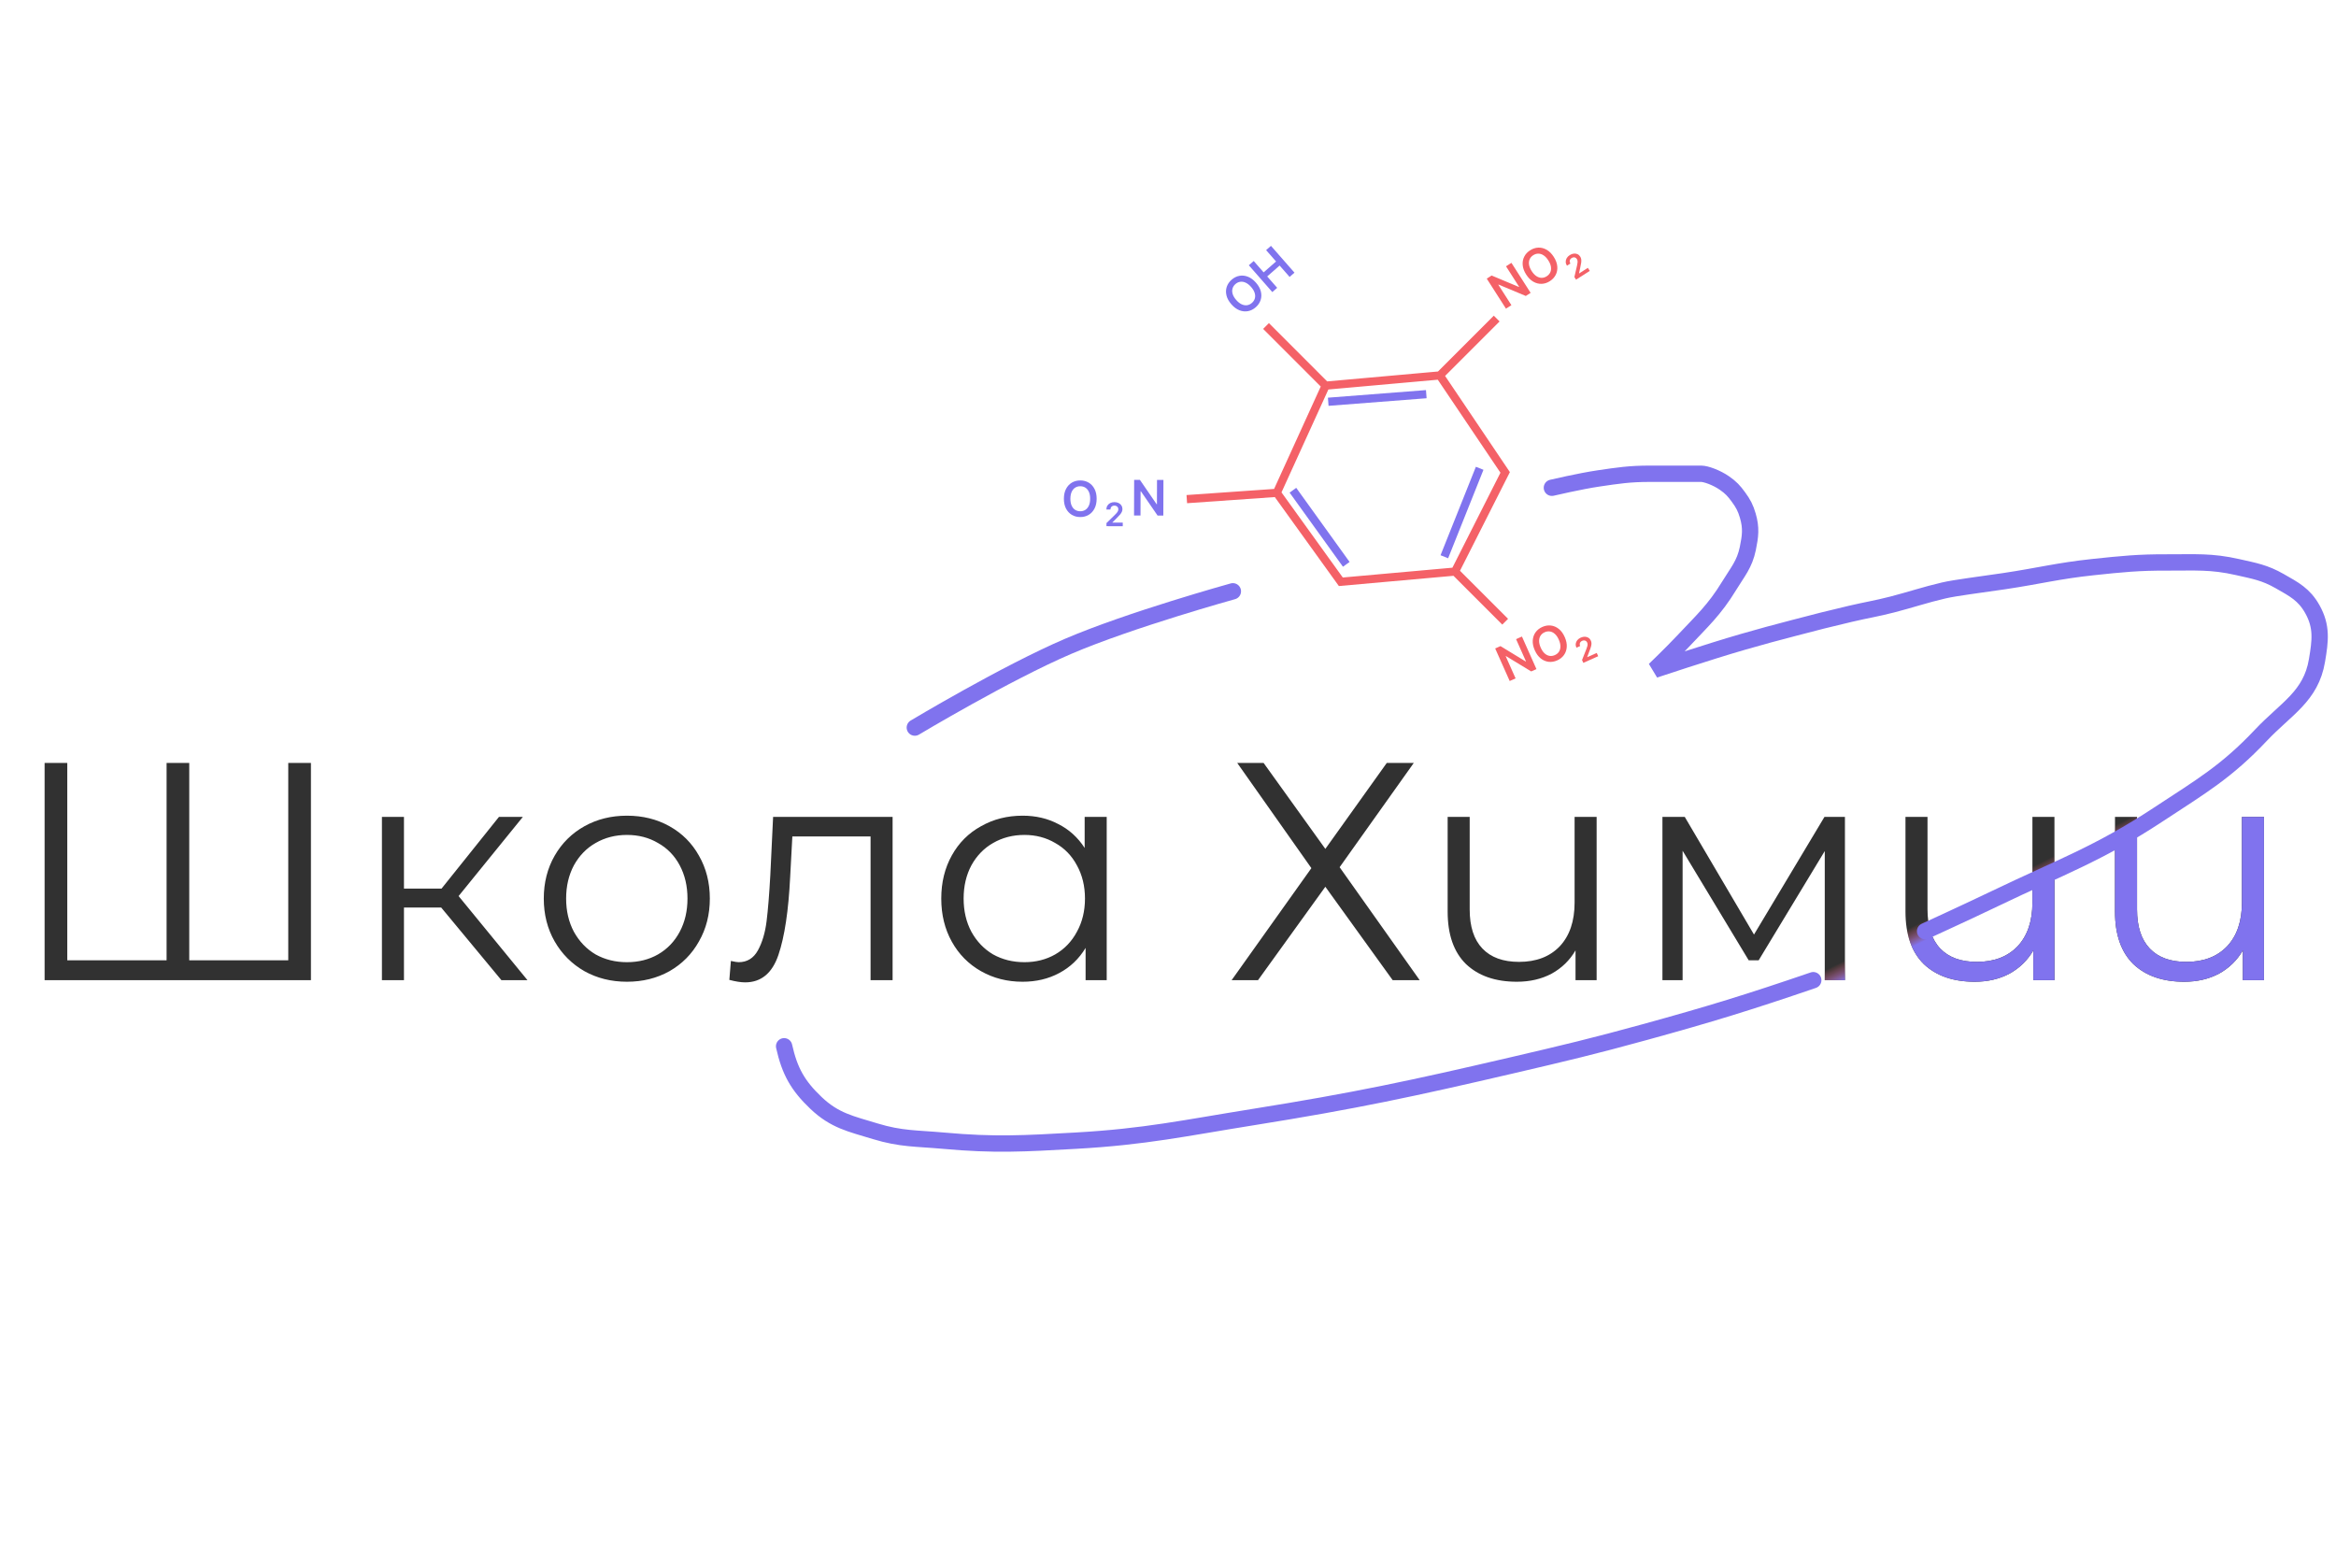 <?xml version="1.0" encoding="UTF-8"?> <svg xmlns="http://www.w3.org/2000/svg" width="143" height="96" viewBox="0 0 143 96" fill="none"> <path d="M19.034 46.7V60H2.731V46.7H4.118V58.784H10.198V46.7H11.585V58.784H17.646V46.7H19.034ZM27.009 55.554H24.729V60H23.38V50.006H24.729V54.395H27.028L30.543 50.006H32.006L28.073 54.851L32.291 60H30.695L27.009 55.554ZM38.38 60.095C37.417 60.095 36.55 59.88 35.777 59.449C35.005 59.006 34.397 58.398 33.953 57.625C33.51 56.852 33.288 55.978 33.288 55.003C33.288 54.028 33.51 53.154 33.953 52.381C34.397 51.608 35.005 51.007 35.777 50.576C36.55 50.145 37.417 49.93 38.38 49.93C39.343 49.93 40.211 50.145 40.983 50.576C41.756 51.007 42.358 51.608 42.788 52.381C43.231 53.154 43.453 54.028 43.453 55.003C43.453 55.978 43.231 56.852 42.788 57.625C42.358 58.398 41.756 59.006 40.983 59.449C40.211 59.88 39.343 60.095 38.38 60.095ZM38.38 58.898C39.09 58.898 39.723 58.74 40.28 58.423C40.85 58.094 41.294 57.631 41.61 57.036C41.927 56.441 42.085 55.763 42.085 55.003C42.085 54.243 41.927 53.565 41.61 52.97C41.294 52.375 40.85 51.919 40.28 51.602C39.723 51.273 39.09 51.108 38.38 51.108C37.671 51.108 37.031 51.273 36.461 51.602C35.904 51.919 35.461 52.375 35.131 52.97C34.815 53.565 34.656 54.243 34.656 55.003C34.656 55.763 34.815 56.441 35.131 57.036C35.461 57.631 35.904 58.094 36.461 58.423C37.031 58.74 37.671 58.898 38.38 58.898ZM54.641 50.006V60H53.292V51.203H48.504L48.371 53.673C48.269 55.75 48.029 57.346 47.649 58.461C47.269 59.576 46.591 60.133 45.616 60.133C45.35 60.133 45.027 60.082 44.647 59.981L44.742 58.822C44.97 58.873 45.128 58.898 45.217 58.898C45.736 58.898 46.129 58.657 46.395 58.176C46.661 57.695 46.838 57.099 46.927 56.39C47.015 55.681 47.091 54.743 47.155 53.578L47.326 50.006H54.641ZM67.748 50.006V60H66.456V58.024C66.05 58.695 65.512 59.208 64.841 59.563C64.182 59.918 63.434 60.095 62.599 60.095C61.661 60.095 60.812 59.88 60.053 59.449C59.292 59.018 58.697 58.417 58.267 57.644C57.836 56.871 57.62 55.991 57.62 55.003C57.62 54.015 57.836 53.135 58.267 52.362C58.697 51.589 59.292 50.994 60.053 50.576C60.812 50.145 61.661 49.93 62.599 49.93C63.409 49.93 64.138 50.101 64.784 50.443C65.442 50.772 65.981 51.26 66.398 51.906V50.006H67.748ZM62.712 58.898C63.409 58.898 64.036 58.74 64.594 58.423C65.163 58.094 65.607 57.631 65.924 57.036C66.253 56.441 66.418 55.763 66.418 55.003C66.418 54.243 66.253 53.565 65.924 52.97C65.607 52.375 65.163 51.919 64.594 51.602C64.036 51.273 63.409 51.108 62.712 51.108C62.003 51.108 61.364 51.273 60.794 51.602C60.236 51.919 59.793 52.375 59.464 52.97C59.147 53.565 58.989 54.243 58.989 55.003C58.989 55.763 59.147 56.441 59.464 57.036C59.793 57.631 60.236 58.094 60.794 58.423C61.364 58.74 62.003 58.898 62.712 58.898ZM77.351 46.7L81.132 51.963L84.894 46.7H86.547L82.006 53.084L86.908 60H85.255L81.132 54.281L77.009 60H75.394L80.277 53.141L75.736 46.7H77.351ZM97.739 50.006V60H96.447V58.176C96.092 58.784 95.604 59.259 94.984 59.601C94.363 59.93 93.654 60.095 92.856 60.095C91.538 60.095 90.5 59.734 89.74 59.012C88.992 58.277 88.619 57.207 88.619 55.801V50.006H89.968V55.668C89.968 56.719 90.227 57.517 90.747 58.062C91.266 58.607 92.013 58.879 92.989 58.879C94.04 58.879 94.87 58.562 95.478 57.929C96.086 57.283 96.39 56.39 96.39 55.25V50.006H97.739ZM112.939 50.006V60H111.704V52.096L107.657 58.784H107.049L103.002 52.077V60H101.767V50.006H103.135L107.372 57.207L111.685 50.006H112.939ZM125.765 50.006V60H124.473V58.176C124.118 58.784 123.631 59.259 123.01 59.601C122.389 59.93 121.68 60.095 120.882 60.095C119.565 60.095 118.526 59.734 117.766 59.012C117.019 58.277 116.645 57.207 116.645 55.801V50.006H117.994V55.668C117.994 56.719 118.254 57.517 118.773 58.062C119.292 58.607 120.04 58.879 121.015 58.879C122.066 58.879 122.896 58.562 123.504 57.929C124.112 57.283 124.416 56.39 124.416 55.25V50.006H125.765ZM138.591 50.006V60H137.299V58.176C136.944 58.784 136.456 59.259 135.836 59.601C135.215 59.93 134.506 60.095 133.708 60.095C132.39 60.095 131.352 59.734 130.592 59.012C129.844 58.277 129.471 57.207 129.471 55.801V50.006H130.82V55.668C130.82 56.719 131.079 57.517 131.599 58.062C132.118 58.607 132.865 58.879 133.841 58.879C134.892 58.879 135.722 58.562 136.33 57.929C136.938 57.283 137.242 56.39 137.242 55.25V50.006H138.591Z" fill="#313131"></path> <path d="M19.034 46.7V60H2.731V46.7H4.118V58.784H10.198V46.7H11.585V58.784H17.646V46.7H19.034ZM27.009 55.554H24.729V60H23.38V50.006H24.729V54.395H27.028L30.543 50.006H32.006L28.073 54.851L32.291 60H30.695L27.009 55.554ZM38.38 60.095C37.417 60.095 36.55 59.88 35.777 59.449C35.005 59.006 34.397 58.398 33.953 57.625C33.51 56.852 33.288 55.978 33.288 55.003C33.288 54.028 33.51 53.154 33.953 52.381C34.397 51.608 35.005 51.007 35.777 50.576C36.55 50.145 37.417 49.93 38.38 49.93C39.343 49.93 40.211 50.145 40.983 50.576C41.756 51.007 42.358 51.608 42.788 52.381C43.231 53.154 43.453 54.028 43.453 55.003C43.453 55.978 43.231 56.852 42.788 57.625C42.358 58.398 41.756 59.006 40.983 59.449C40.211 59.88 39.343 60.095 38.38 60.095ZM38.38 58.898C39.09 58.898 39.723 58.74 40.28 58.423C40.85 58.094 41.294 57.631 41.61 57.036C41.927 56.441 42.085 55.763 42.085 55.003C42.085 54.243 41.927 53.565 41.61 52.97C41.294 52.375 40.85 51.919 40.28 51.602C39.723 51.273 39.09 51.108 38.38 51.108C37.671 51.108 37.031 51.273 36.461 51.602C35.904 51.919 35.461 52.375 35.131 52.97C34.815 53.565 34.656 54.243 34.656 55.003C34.656 55.763 34.815 56.441 35.131 57.036C35.461 57.631 35.904 58.094 36.461 58.423C37.031 58.74 37.671 58.898 38.38 58.898ZM54.641 50.006V60H53.292V51.203H48.504L48.371 53.673C48.269 55.75 48.029 57.346 47.649 58.461C47.269 59.576 46.591 60.133 45.616 60.133C45.35 60.133 45.027 60.082 44.647 59.981L44.742 58.822C44.97 58.873 45.128 58.898 45.217 58.898C45.736 58.898 46.129 58.657 46.395 58.176C46.661 57.695 46.838 57.099 46.927 56.39C47.015 55.681 47.091 54.743 47.155 53.578L47.326 50.006H54.641ZM67.748 50.006V60H66.456V58.024C66.05 58.695 65.512 59.208 64.841 59.563C64.182 59.918 63.434 60.095 62.599 60.095C61.661 60.095 60.812 59.88 60.053 59.449C59.292 59.018 58.697 58.417 58.267 57.644C57.836 56.871 57.62 55.991 57.62 55.003C57.62 54.015 57.836 53.135 58.267 52.362C58.697 51.589 59.292 50.994 60.053 50.576C60.812 50.145 61.661 49.93 62.599 49.93C63.409 49.93 64.138 50.101 64.784 50.443C65.442 50.772 65.981 51.26 66.398 51.906V50.006H67.748ZM62.712 58.898C63.409 58.898 64.036 58.74 64.594 58.423C65.163 58.094 65.607 57.631 65.924 57.036C66.253 56.441 66.418 55.763 66.418 55.003C66.418 54.243 66.253 53.565 65.924 52.97C65.607 52.375 65.163 51.919 64.594 51.602C64.036 51.273 63.409 51.108 62.712 51.108C62.003 51.108 61.364 51.273 60.794 51.602C60.236 51.919 59.793 52.375 59.464 52.97C59.147 53.565 58.989 54.243 58.989 55.003C58.989 55.763 59.147 56.441 59.464 57.036C59.793 57.631 60.236 58.094 60.794 58.423C61.364 58.74 62.003 58.898 62.712 58.898ZM77.351 46.7L81.132 51.963L84.894 46.7H86.547L82.006 53.084L86.908 60H85.255L81.132 54.281L77.009 60H75.394L80.277 53.141L75.736 46.7H77.351ZM97.739 50.006V60H96.447V58.176C96.092 58.784 95.604 59.259 94.984 59.601C94.363 59.93 93.654 60.095 92.856 60.095C91.538 60.095 90.5 59.734 89.74 59.012C88.992 58.277 88.619 57.207 88.619 55.801V50.006H89.968V55.668C89.968 56.719 90.227 57.517 90.747 58.062C91.266 58.607 92.013 58.879 92.989 58.879C94.04 58.879 94.87 58.562 95.478 57.929C96.086 57.283 96.39 56.39 96.39 55.25V50.006H97.739ZM112.939 50.006V60H111.704V52.096L107.657 58.784H107.049L103.002 52.077V60H101.767V50.006H103.135L107.372 57.207L111.685 50.006H112.939ZM125.765 50.006V60H124.473V58.176C124.118 58.784 123.631 59.259 123.01 59.601C122.389 59.93 121.68 60.095 120.882 60.095C119.565 60.095 118.526 59.734 117.766 59.012C117.019 58.277 116.645 57.207 116.645 55.801V50.006H117.994V55.668C117.994 56.719 118.254 57.517 118.773 58.062C119.292 58.607 120.04 58.879 121.015 58.879C122.066 58.879 122.896 58.562 123.504 57.929C124.112 57.283 124.416 56.39 124.416 55.25V50.006H125.765ZM138.591 50.006V60H137.299V58.176C136.944 58.784 136.456 59.259 135.836 59.601C135.215 59.93 134.506 60.095 133.708 60.095C132.39 60.095 131.352 59.734 130.592 59.012C129.844 58.277 129.471 57.207 129.471 55.801V50.006H130.82V55.668C130.82 56.719 131.079 57.517 131.599 58.062C132.118 58.607 132.865 58.879 133.841 58.879C134.892 58.879 135.722 58.562 136.33 57.929C136.938 57.283 137.242 56.39 137.242 55.25V50.006H138.591Z" fill="url(#paint0_linear_116_20)"></path> <path d="M95 29.857C95 29.857 96.731 29.451 97.856 29.286C99.075 29.106 99.766 29 100.997 29C102.425 29 102.425 29 104.139 29C104.424 29 105.074 29.229 105.567 29.572C105.955 29.842 106.145 30.046 106.423 30.429C106.717 30.832 106.855 31.093 106.995 31.572C107.213 32.321 107.152 32.806 106.995 33.572C106.794 34.549 106.372 35.005 105.852 35.857C104.945 37.345 104.188 38.015 102.996 39.286C102.349 39.976 101.283 41 101.283 41C101.283 41 104.574 39.902 106.709 39.286C107.931 38.933 108.62 38.751 109.851 38.429C111.185 38.079 111.934 37.886 113.278 37.572C114.279 37.337 114.852 37.257 115.848 37C116.975 36.709 117.855 36.406 118.989 36.143C119.717 35.974 121.142 35.804 122.702 35.572C124.824 35.255 125.995 34.94 128.128 34.714C129.906 34.526 130.91 34.421 132.698 34.429C134.374 34.436 135.346 34.343 136.981 34.714C138.013 34.949 138.632 35.047 139.552 35.572C140.445 36.081 141.046 36.389 141.551 37.286C142.155 38.36 142.04 39.213 141.836 40.429C141.468 42.63 139.94 43.377 138.409 45C136.282 47.257 134.716 48.151 132.126 49.857C128.46 52.272 126.087 53.098 122.131 55C120.467 55.8 117.847 57 117.847 57" stroke="#8073EE" stroke-linecap="round"></path> <path d="M56.001 44.537C56.001 44.537 61.576 41.196 65.394 39.561C69.206 37.928 75.471 36.195 75.471 36.195" stroke="#8073EE" stroke-linecap="round"></path> <path d="M48 64.045C48.341 65.573 48.837 66.453 49.951 67.513C51.1 68.605 52.08 68.79 53.575 69.247C55.155 69.73 56.115 69.676 57.757 69.825C60.902 70.109 62.688 70.001 65.841 69.825C70.115 69.585 72.482 69.056 76.712 68.38C82.958 67.381 86.436 66.638 92.602 65.201C95.77 64.463 97.547 64.043 100.686 63.178C104.747 62.06 107.009 61.364 111 60" stroke="#8073EE" stroke-linecap="round"></path> <path d="M76.886 17.305C77.041 17.481 77.141 17.662 77.185 17.846C77.229 18.029 77.224 18.204 77.169 18.37C77.114 18.536 77.015 18.682 76.871 18.808C76.728 18.934 76.57 19.013 76.397 19.046C76.225 19.078 76.051 19.061 75.874 18.993C75.698 18.925 75.533 18.802 75.379 18.626C75.224 18.449 75.124 18.269 75.08 18.086C75.035 17.902 75.041 17.727 75.095 17.561C75.151 17.395 75.25 17.248 75.394 17.122C75.537 16.997 75.695 16.917 75.867 16.885C76.039 16.852 76.213 16.87 76.389 16.938C76.566 17.006 76.731 17.128 76.886 17.305ZM76.588 17.566C76.478 17.442 76.367 17.354 76.253 17.303C76.139 17.25 76.029 17.233 75.922 17.249C75.815 17.264 75.717 17.311 75.627 17.389C75.538 17.467 75.479 17.559 75.45 17.663C75.419 17.767 75.423 17.878 75.459 17.999C75.496 18.118 75.568 18.24 75.677 18.364C75.786 18.489 75.898 18.577 76.012 18.629C76.126 18.68 76.236 18.698 76.343 18.683C76.45 18.667 76.548 18.619 76.637 18.541C76.727 18.463 76.786 18.372 76.816 18.268C76.846 18.164 76.842 18.052 76.806 17.933C76.769 17.813 76.697 17.691 76.588 17.566ZM77.886 17.879L76.448 16.238L76.746 15.977L77.354 16.672L78.115 16.006L77.506 15.311L77.804 15.05L79.242 16.69L78.944 16.952L78.333 16.255L77.573 16.921L78.184 17.618L77.886 17.879Z" fill="#8073EE"></path> <path d="M72.651 30.553L78.16 30.168M78.16 30.168L81.15 23.606M78.16 30.168L82.08 35.612L89.07 34.987M81.15 23.606L88.14 22.981M81.15 23.606L77.501 19.956M88.14 22.981L92.14 28.918L89.07 34.987M88.14 22.981L91.621 19.5M89.07 34.987L92.14 38.057" stroke="#F46167" stroke-width="0.5"></path> <path d="M79.147 30.008L82.413 34.545" stroke="#8073EE" stroke-width="0.5"></path> <path d="M90.579 28.665L88.416 34.08" stroke="#8073EE" stroke-width="0.5"></path> <path d="M81.309 24.593L87.311 24.128" stroke="#8073EE" stroke-width="0.5"></path> <path d="M67.733 32.209L67.733 32.019L68.24 31.525C68.288 31.477 68.329 31.434 68.361 31.396C68.393 31.358 68.418 31.321 68.434 31.286C68.45 31.25 68.458 31.213 68.458 31.172C68.458 31.126 68.448 31.087 68.427 31.054C68.406 31.021 68.378 30.995 68.341 30.977C68.305 30.959 68.264 30.95 68.217 30.95C68.169 30.95 68.128 30.96 68.091 30.98C68.055 30.999 68.028 31.026 68.007 31.062C67.988 31.098 67.978 31.141 67.978 31.191L67.727 31.19C67.728 31.098 67.749 31.018 67.791 30.95C67.834 30.881 67.892 30.829 67.966 30.792C68.04 30.755 68.125 30.736 68.222 30.736C68.319 30.737 68.405 30.755 68.478 30.792C68.552 30.828 68.609 30.878 68.65 30.942C68.691 31.006 68.711 31.078 68.711 31.16C68.711 31.214 68.7 31.267 68.679 31.32C68.658 31.372 68.621 31.431 68.569 31.494C68.516 31.558 68.443 31.635 68.349 31.726L68.097 31.98L68.097 31.99L68.731 31.992L68.73 32.212L67.733 32.209Z" fill="#8073EE"></path> <path d="M67.132 30.532C67.131 30.767 67.087 30.969 66.998 31.136C66.91 31.303 66.79 31.43 66.639 31.518C66.488 31.607 66.317 31.651 66.126 31.65C65.935 31.65 65.764 31.605 65.613 31.515C65.463 31.426 65.344 31.297 65.256 31.13C65.169 30.962 65.126 30.761 65.127 30.527C65.128 30.291 65.172 30.091 65.26 29.924C65.348 29.757 65.468 29.629 65.619 29.54C65.77 29.452 65.942 29.408 66.133 29.409C66.324 29.409 66.494 29.454 66.645 29.543C66.796 29.633 66.915 29.761 67.001 29.929C67.089 30.096 67.133 30.297 67.132 30.532ZM66.734 30.531C66.735 30.366 66.71 30.226 66.658 30.112C66.607 29.998 66.536 29.911 66.446 29.853C66.355 29.794 66.25 29.764 66.132 29.764C66.013 29.763 65.908 29.792 65.817 29.851C65.726 29.909 65.654 29.995 65.602 30.109C65.551 30.223 65.525 30.362 65.524 30.528C65.524 30.693 65.549 30.833 65.6 30.948C65.651 31.061 65.722 31.148 65.813 31.207C65.904 31.266 66.009 31.295 66.127 31.295C66.246 31.296 66.351 31.267 66.442 31.209C66.533 31.15 66.604 31.064 66.656 30.951C66.708 30.837 66.734 30.697 66.734 30.531Z" fill="#8073EE"></path> <path d="M71.221 29.379L71.214 31.561L70.863 31.56L69.839 30.071L69.821 30.071L69.817 31.557L69.421 31.556L69.428 29.374L69.781 29.375L70.804 30.865L70.823 30.865L70.828 29.378L71.221 29.379Z" fill="#8073EE"></path> <path d="M92.523 16.089L93.699 17.927L93.403 18.117L91.736 17.419L91.721 17.429L92.522 18.68L92.189 18.893L91.013 17.056L91.311 16.865L92.977 17.564L92.993 17.554L92.192 16.301L92.523 16.089ZM95.116 15.726C95.243 15.924 95.314 16.117 95.33 16.306C95.347 16.493 95.315 16.665 95.236 16.822C95.156 16.977 95.037 17.107 94.876 17.21C94.715 17.313 94.547 17.368 94.371 17.374C94.196 17.38 94.027 17.337 93.862 17.243C93.699 17.149 93.553 17.003 93.427 16.806C93.3 16.608 93.229 16.415 93.213 16.227C93.196 16.039 93.228 15.867 93.307 15.711C93.386 15.554 93.507 15.425 93.668 15.322C93.829 15.219 93.996 15.164 94.171 15.158C94.346 15.151 94.516 15.195 94.68 15.289C94.844 15.382 94.989 15.527 95.116 15.726ZM94.781 15.94C94.692 15.8 94.595 15.697 94.49 15.629C94.385 15.56 94.279 15.526 94.171 15.526C94.063 15.525 93.959 15.557 93.859 15.621C93.759 15.684 93.686 15.766 93.642 15.864C93.597 15.963 93.583 16.074 93.601 16.198C93.619 16.321 93.673 16.453 93.762 16.592C93.851 16.731 93.948 16.835 94.053 16.904C94.158 16.972 94.264 17.006 94.373 17.007C94.481 17.007 94.585 16.975 94.684 16.911C94.784 16.847 94.857 16.766 94.902 16.668C94.947 16.569 94.96 16.459 94.942 16.335C94.924 16.211 94.871 16.079 94.781 15.94Z" fill="#F46167"></path> <path d="M96.48 17.119L96.377 16.959L96.536 16.27C96.55 16.203 96.561 16.144 96.567 16.095C96.574 16.046 96.575 16.002 96.569 15.963C96.564 15.925 96.55 15.889 96.528 15.855C96.503 15.816 96.474 15.788 96.438 15.772C96.403 15.755 96.365 15.749 96.325 15.754C96.284 15.758 96.244 15.773 96.205 15.798C96.165 15.824 96.135 15.855 96.115 15.891C96.096 15.927 96.087 15.965 96.09 16.006C96.093 16.047 96.108 16.088 96.135 16.13L95.923 16.265C95.874 16.187 95.848 16.108 95.847 16.028C95.846 15.948 95.866 15.873 95.908 15.801C95.95 15.73 96.012 15.668 96.093 15.616C96.175 15.563 96.257 15.533 96.339 15.524C96.421 15.514 96.496 15.526 96.565 15.557C96.634 15.588 96.69 15.638 96.734 15.707C96.763 15.753 96.783 15.803 96.794 15.859C96.805 15.915 96.805 15.983 96.796 16.066C96.786 16.147 96.766 16.252 96.736 16.379L96.662 16.729L96.667 16.738L97.201 16.396L97.32 16.582L96.48 17.119Z" fill="#F46167"></path> <path d="M96.924 40.575L96.846 40.401L97.106 39.743C97.131 39.679 97.15 39.623 97.164 39.575C97.178 39.528 97.185 39.484 97.185 39.445C97.185 39.406 97.177 39.368 97.161 39.332C97.142 39.29 97.117 39.258 97.085 39.237C97.052 39.215 97.015 39.203 96.975 39.202C96.934 39.2 96.893 39.209 96.85 39.227C96.807 39.247 96.772 39.273 96.748 39.306C96.723 39.338 96.708 39.375 96.705 39.416C96.702 39.457 96.71 39.5 96.731 39.545L96.501 39.647C96.464 39.563 96.451 39.481 96.461 39.401C96.472 39.322 96.504 39.25 96.556 39.186C96.609 39.122 96.679 39.07 96.766 39.031C96.856 38.991 96.941 38.973 97.024 38.976C97.106 38.979 97.179 39.002 97.242 39.043C97.305 39.084 97.353 39.142 97.386 39.217C97.409 39.266 97.421 39.319 97.423 39.376C97.426 39.432 97.416 39.501 97.394 39.58C97.372 39.66 97.337 39.76 97.288 39.882L97.162 40.217L97.166 40.226L97.745 39.968L97.835 40.169L96.924 40.575Z" fill="#F46167"></path> <path d="M93.167 38.964L94.055 40.958L93.734 41.1L92.19 40.161L92.173 40.168L92.778 41.526L92.417 41.687L91.529 39.694L91.853 39.55L93.396 40.491L93.413 40.483L92.808 39.124L93.167 38.964ZM95.785 38.993C95.881 39.208 95.923 39.409 95.91 39.598C95.899 39.786 95.842 39.952 95.74 40.094C95.638 40.237 95.5 40.347 95.326 40.424C95.151 40.502 94.977 40.531 94.802 40.512C94.628 40.491 94.467 40.422 94.319 40.306C94.171 40.188 94.049 40.022 93.954 39.808C93.858 39.593 93.816 39.392 93.828 39.204C93.841 39.015 93.897 38.85 93.999 38.707C94.101 38.565 94.239 38.454 94.414 38.377C94.588 38.299 94.763 38.27 94.936 38.29C95.11 38.309 95.272 38.378 95.42 38.496C95.568 38.612 95.69 38.778 95.785 38.993ZM95.422 39.154C95.355 39.003 95.275 38.886 95.181 38.804C95.088 38.72 94.988 38.67 94.881 38.654C94.774 38.637 94.666 38.653 94.558 38.701C94.45 38.749 94.366 38.819 94.307 38.909C94.248 39 94.218 39.107 94.217 39.233C94.216 39.358 94.25 39.495 94.317 39.647C94.384 39.798 94.465 39.915 94.558 39.999C94.651 40.082 94.752 40.132 94.859 40.148C94.965 40.165 95.073 40.149 95.181 40.1C95.29 40.052 95.374 39.983 95.433 39.893C95.492 39.802 95.522 39.694 95.522 39.569C95.523 39.444 95.49 39.306 95.422 39.154Z" fill="#F46167"></path> <defs> <linearGradient id="paint0_linear_116_20" x1="121" y1="56" x2="120.5" y2="55" gradientUnits="userSpaceOnUse"> <stop stop-color="#8073EE"></stop> <stop offset="1" stop-color="#F46167" stop-opacity="0"></stop> </linearGradient> </defs> </svg> 